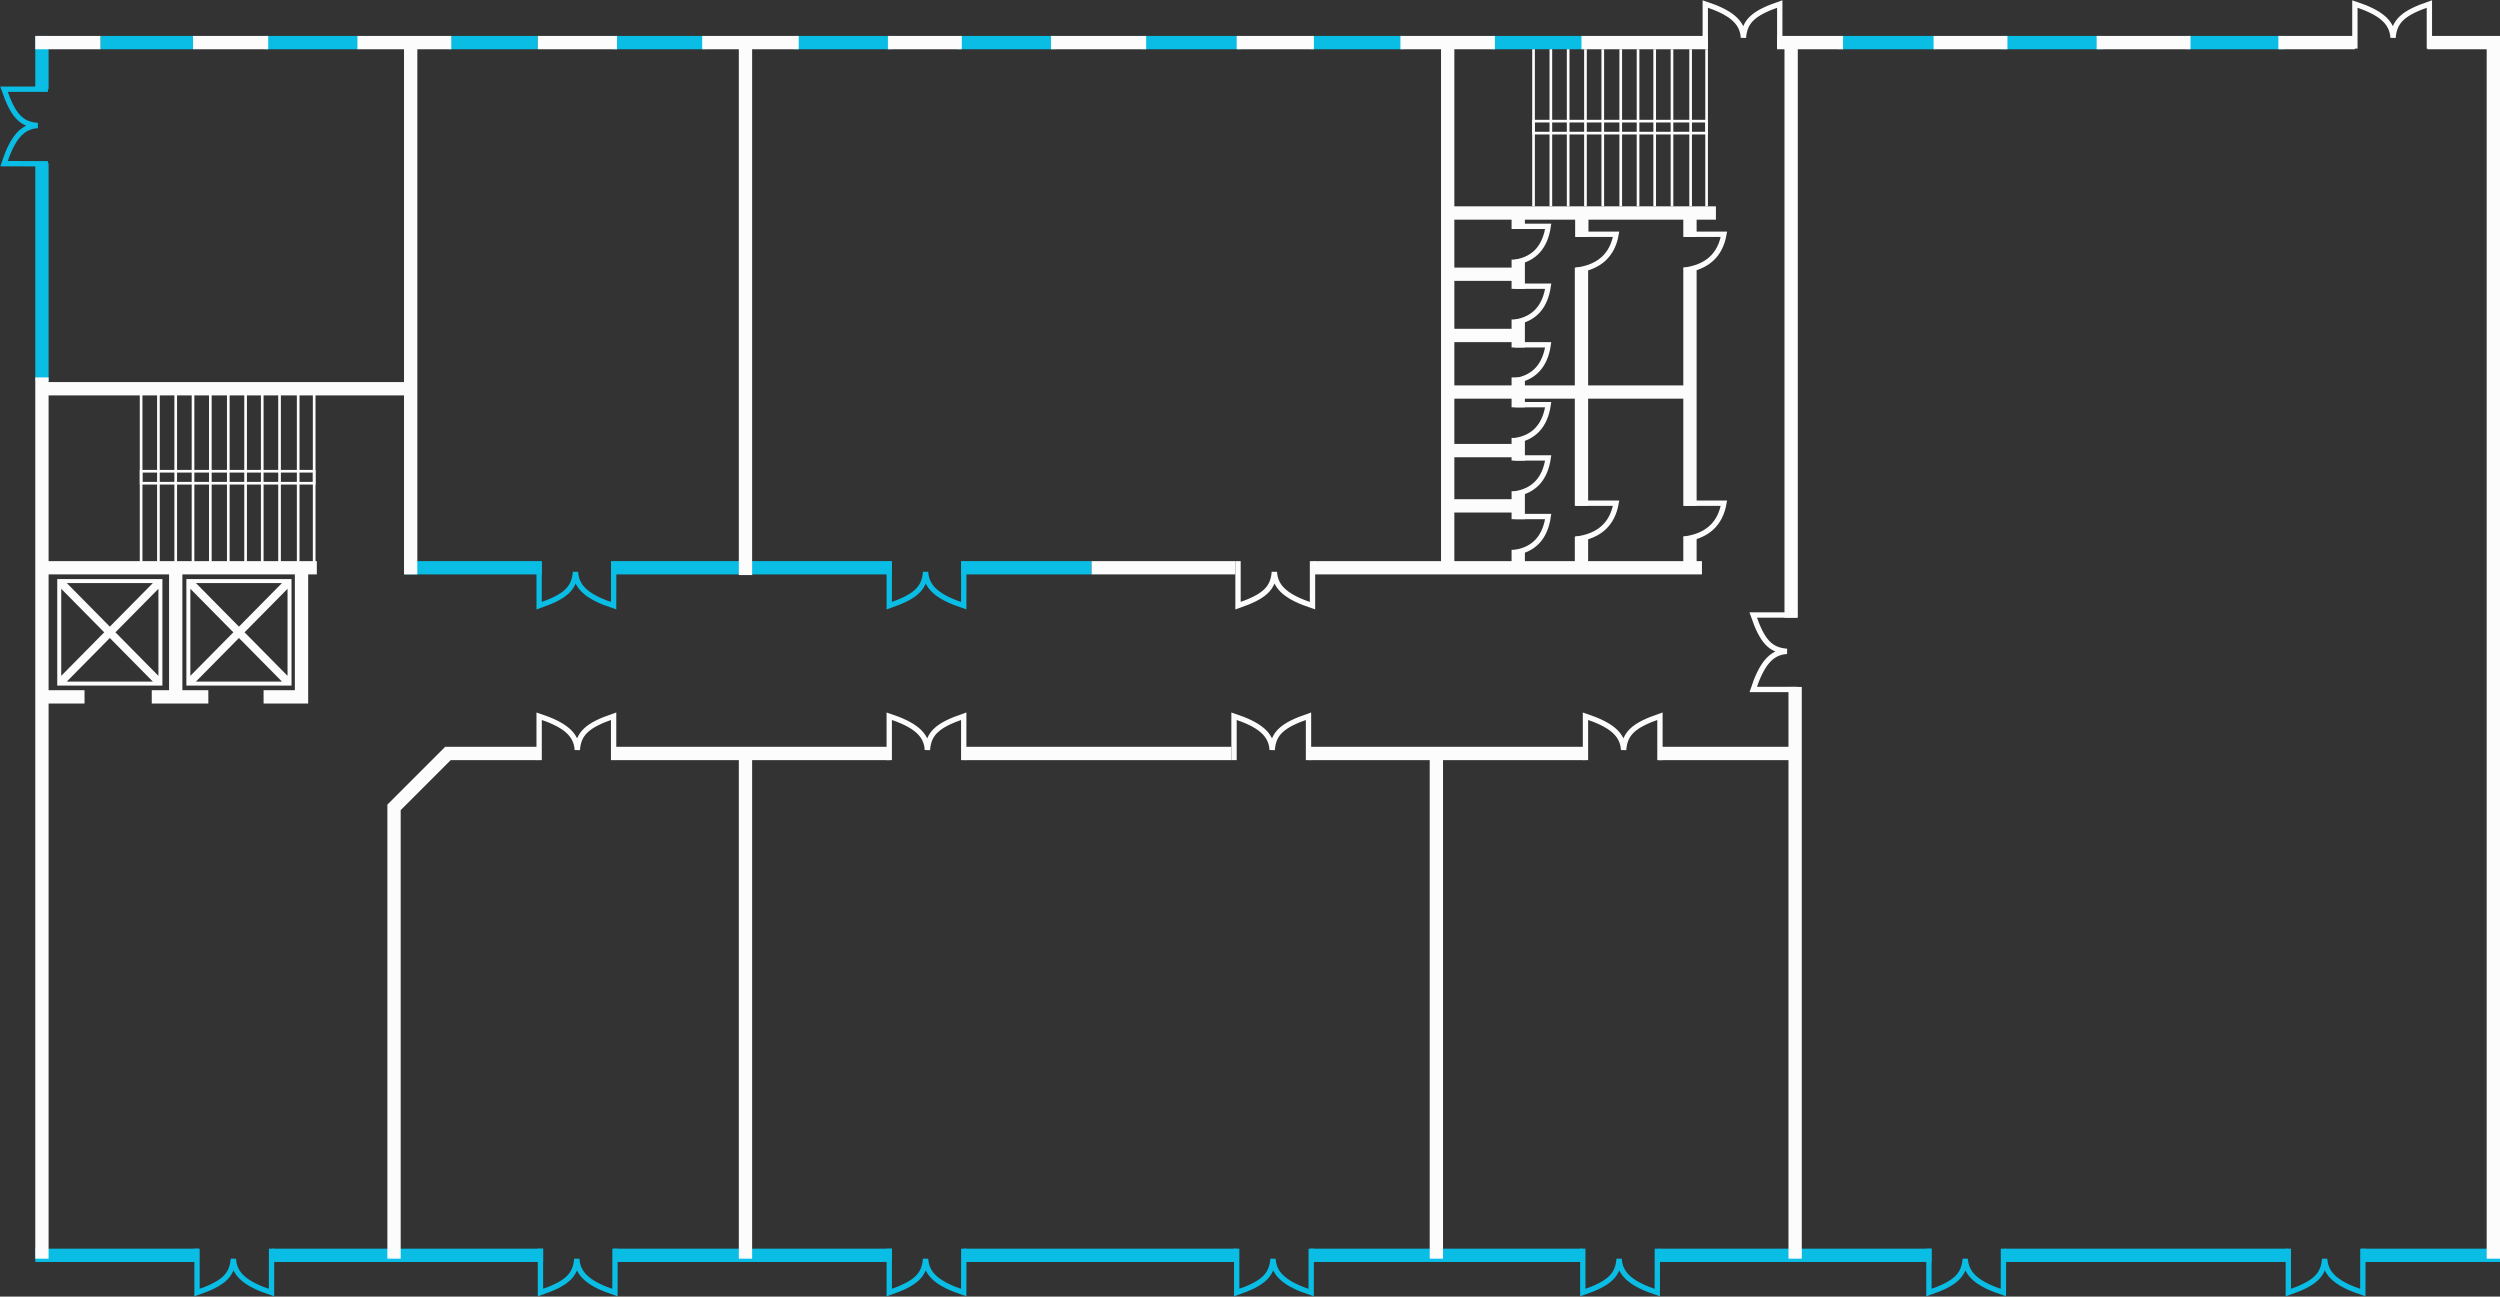 <?xml version="1.0" encoding="UTF-8"?> <svg xmlns="http://www.w3.org/2000/svg" width="1878" height="974" viewBox="0 0 1878 974" fill="none"><rect x="0" y="0" width="1878" height="974" fill="#333333" stroke="none"/> <path d="M1282 91H1152V100H1282V91Z" stroke="#FCFCFC" stroke-width="2"></path> <path d="M1451 943H1343.5H1246M1506 943H1718.5M1774.5 943H1878M1189 943H984.5M929 943H724M670 943H560H461M408 943H204.5M149 943H26.5M75.5 32H145M199 32H269M337 32H404M460.5 32H529.5M596.5 32H670M719 32H793M858 32H932M984.5 32H1054.5M1120.5 32H1190M1380.5 32H1454M1503 32H1580M1642.5 32H1716M31.5 286V122.5M31.5 67V27M304 426.5H407M459 426.5H563H670M722 426.5H820" stroke="#09BDE4" stroke-width="10"></path> <path d="M26.5 32H75.5M145 32H201.5M268.5 32H308.5M339 32H308.5M404 32H463.5M527.5 32H560M600 32H560M667 32H722.5M789.5 32H820H861M929 32H987M1052 32H1087.5M1123 32H1087.5M1188 32H1283M1087.5 32V160M1087.5 160V206M1087.5 160H1140.5M1289 160H1269.5M1345.5 32H1384.5M1345.5 32V294.5V426.5V464M1345.5 32H1334.93M1452.5 32H1508M1575 32H1645.5M1711.5 32H1769M1823.5 32H1873V945.5M1348.5 945.5V682V566M1348.5 566H1246M1348.5 566V516M1190.5 566H1079M1079 566V945.5M1079 566H983.5M925 566H820H724.5M668 566H560M560 566V945.5M560 566H462.5M404 566H336.5L296 606.5V945.5M31.5 945.5V523.5M31.5 283.5V292M31.5 292H308.5M31.5 292V523.5M308.5 292V32M308.5 292V431.5M238 426.5H226.5M34.5 426.5H132M1087.5 426.5H987M1087.5 426.5V380M1087.5 426.5H1140.5M928 426.5H820M560 432V32M1278.5 426.5H1269.5M1087.5 252V288V294.5M1087.5 252H1140.5M1087.5 252V206M1140.5 252V261M1140.5 252V240M1087.5 206H1140.5M1140.5 206V217M1140.5 206V195M1087.5 294.5V338.5M1087.5 294.5H1140.5M1269.5 294.5V201M1269.5 294.5H1188M1269.5 294.5V380M1188 201V294.5M1188 294.5V380M1188 294.5H1140.5M1087.5 338.5H1140.5M1087.5 338.5V380M1140.5 338.5V346M1140.5 338.5V329M1140.5 380H1087.5M1140.5 380V390M1140.5 380V369M1269.5 403V426.5M1269.5 426.5H1188M1188 403V426.5M1188 426.5H1140.5M1188.25 160V178M1188.25 160H1269.5M1188.25 160H1140.5M1269.5 178V160M31.5 523.5H63.5M114 523.5H132M156.5 523.5H132M198 523.5H226.5V426.5M226.5 426.5H132M1140.5 413V426.5M1140.5 306V294.5M1140.5 294.5V283.5M1140.5 172V160M132 523.5V426.5" stroke="#FCFCFC" stroke-width="10"></path> <path d="M929 938L929 971C949.001 964.145 955.334 958.021 956.293 945.66C956.975 957.893 966.331 964.822 984.95 971L985 938" stroke="#09BDE4" stroke-width="4"></path> <path d="M668 938L668 971C688.001 964.145 694.334 958.021 695.293 945.66C695.975 957.893 705.331 964.822 723.95 971L724 938" stroke="#09BDE4" stroke-width="4"></path> <path d="M406 938L406 971C426.001 964.145 432.334 958.021 433.293 945.66C433.975 957.893 443.331 964.822 461.95 971L462 938" stroke="#09BDE4" stroke-width="4"></path> <path d="M148 938L148 971C168.001 964.145 174.334 958.021 175.293 945.66C175.975 957.893 185.331 964.822 203.95 971L204 938" stroke="#09BDE4" stroke-width="4"></path> <path d="M36 67L3 67C9.855 87.001 15.979 93.334 28.34 94.293C16.107 94.975 9.178 104.331 3 122.95L36 123" stroke="#09BDE4" stroke-width="4"></path> <path d="M405 422L405 455C425.001 448.145 431.334 442.021 432.293 429.66C432.975 441.893 442.331 448.822 460.95 455L461 422" stroke="#09BDE4" stroke-width="4"></path> <path d="M668 422L668 455C688.001 448.145 694.334 442.021 695.293 429.66C695.975 441.893 705.331 448.822 723.95 455L724 422" stroke="#09BDE4" stroke-width="4"></path> <path d="M930 421.5V455C950.001 448.145 956.334 442.021 957.293 429.66C957.975 441.893 967.331 448.823 985.95 455V421.5" stroke="#FCFCFC" stroke-width="4"></path> <path d="M460.95 571L460.95 538C440.949 544.855 434.616 550.979 433.657 563.34C432.975 551.107 423.618 544.177 405 538L405 571" stroke="#FCFCFC" stroke-width="4"></path> <path d="M723.95 571L723.95 538C703.949 544.855 697.616 550.979 696.657 563.34C695.975 551.107 686.618 544.177 668 538L668 571" stroke="#FCFCFC" stroke-width="4"></path> <path d="M982.95 571L982.95 538C962.949 544.855 956.616 550.979 955.657 563.34C954.975 551.107 945.618 544.177 927 538L927 571" stroke="#FCFCFC" stroke-width="4"></path> <path d="M1246.95 571L1246.95 538C1226.95 544.855 1220.62 550.979 1219.66 563.34C1218.97 551.107 1209.62 544.177 1191 538L1191 571" stroke="#FCFCFC" stroke-width="4"></path> <path d="M1350 462L1317 462C1323.85 482.001 1329.98 488.334 1342.34 489.292C1330.11 489.975 1323.18 499.331 1317 517.95L1350 517.95" stroke="#FCFCFC" stroke-width="4"></path> <path d="M1336.95 36.5L1336.95 3C1316.95 9.855 1310.62 15.979 1309.66 28.34C1308.97 16.107 1299.62 9.178 1281 3L1281 36.5" stroke="#FCFCFC" stroke-width="4"></path> <path d="M1824.95 36.5L1824.95 3C1804.95 9.855 1798.62 15.979 1797.66 28.34C1796.97 16.107 1787.62 9.178 1769 3L1769 36.5" stroke="#FCFCFC" stroke-width="4"></path> <path d="M1189 938L1189 971C1209 964.145 1215.33 958.021 1216.29 945.66C1216.97 957.893 1226.33 964.822 1244.95 971L1245 938" stroke="#09BDE4" stroke-width="4"></path> <path d="M1449 938L1449 971C1469 964.145 1475.33 958.021 1476.29 945.66C1476.97 957.893 1486.33 964.822 1504.95 971L1505 938" stroke="#09BDE4" stroke-width="4"></path> <path d="M1719 938L1719 971C1739 964.145 1745.33 958.021 1746.29 945.66C1746.97 957.893 1756.33 964.822 1774.95 971L1775 938" stroke="#09BDE4" stroke-width="4"></path> <path d="M1265 176L1295 176C1292.33 191.306 1282.67 200.764 1265 203" stroke="#FCFCFC" stroke-width="4" stroke-miterlimit="10"></path> <path d="M1184 176L1214 176C1211.33 191.306 1201.67 200.764 1184 203" stroke="#FCFCFC" stroke-width="4" stroke-miterlimit="10"></path> <path d="M1265 378L1295 378C1292.33 393.306 1282.67 402.764 1265 405" stroke="#FCFCFC" stroke-width="4" stroke-miterlimit="10"></path> <path d="M1184 378L1214 378C1211.33 393.306 1201.67 402.764 1184 405" stroke="#FCFCFC" stroke-width="4" stroke-miterlimit="10"></path> <path d="M1138 388L1163 388C1160.78 403.306 1152.72 412.764 1138 415" stroke="#FCFCFC" stroke-width="4" stroke-miterlimit="10"></path> <path d="M1138 344L1163 344C1160.78 359.306 1152.72 368.764 1138 371" stroke="#FCFCFC" stroke-width="4" stroke-miterlimit="10"></path> <path d="M1138 304L1163 304C1160.78 319.306 1152.72 328.764 1138 331" stroke="#FCFCFC" stroke-width="4" stroke-miterlimit="10"></path> <path d="M1138 259L1163 259C1160.78 274.306 1152.72 283.764 1138 286" stroke="#FCFCFC" stroke-width="4" stroke-miterlimit="10"></path> <path d="M1138 215L1163 215C1160.78 230.306 1152.72 239.764 1138 242" stroke="#FCFCFC" stroke-width="4" stroke-miterlimit="10"></path> <path d="M1138 170L1163 170C1160.78 185.306 1152.72 194.764 1138 197" stroke="#FCFCFC" stroke-width="4" stroke-miterlimit="10"></path> <path d="M118.411 513.5H46.589L82.5 477.135L118.411 513.5ZM120.5 511.346L84.608 475L120.5 438.654V511.346ZM118.411 436.5L82.5 472.865L46.589 436.5H118.411ZM44.5 438.654L80.392 475L44.5 511.346V438.654Z" stroke="#FCFCFC" stroke-width="3"></path> <path d="M215.411 513.5H143.589L179.5 477.135L215.411 513.5ZM217.5 511.346L181.608 475L217.5 438.654V511.346ZM215.411 436.5L179.5 472.865L143.589 436.5H215.411ZM141.5 438.654L177.392 475L141.5 511.346V438.654Z" stroke="#FCFCFC" stroke-width="3"></path> <path d="M1152 37V155M1165 155V37M1178 37V155M1191 155V37M1204 37V155M1217.5 155V37M1230.5 37V155M1243 155V37M1256 37V155M1270 155V37M1282 37V155" stroke="#FCFCFC" stroke-width="2"></path> <path d="M236 354H106V363H236V354Z" stroke="#FCFCFC" stroke-width="2"></path> <path d="M106 296V422M119 422V296M132 296V422M145 422V296M158 296V422M171.5 422V296M184.5 296V422M197 422V296M210 296V422M224 422V296M236 296V422" stroke="#FCFCFC" stroke-width="2"></path> </svg> 
